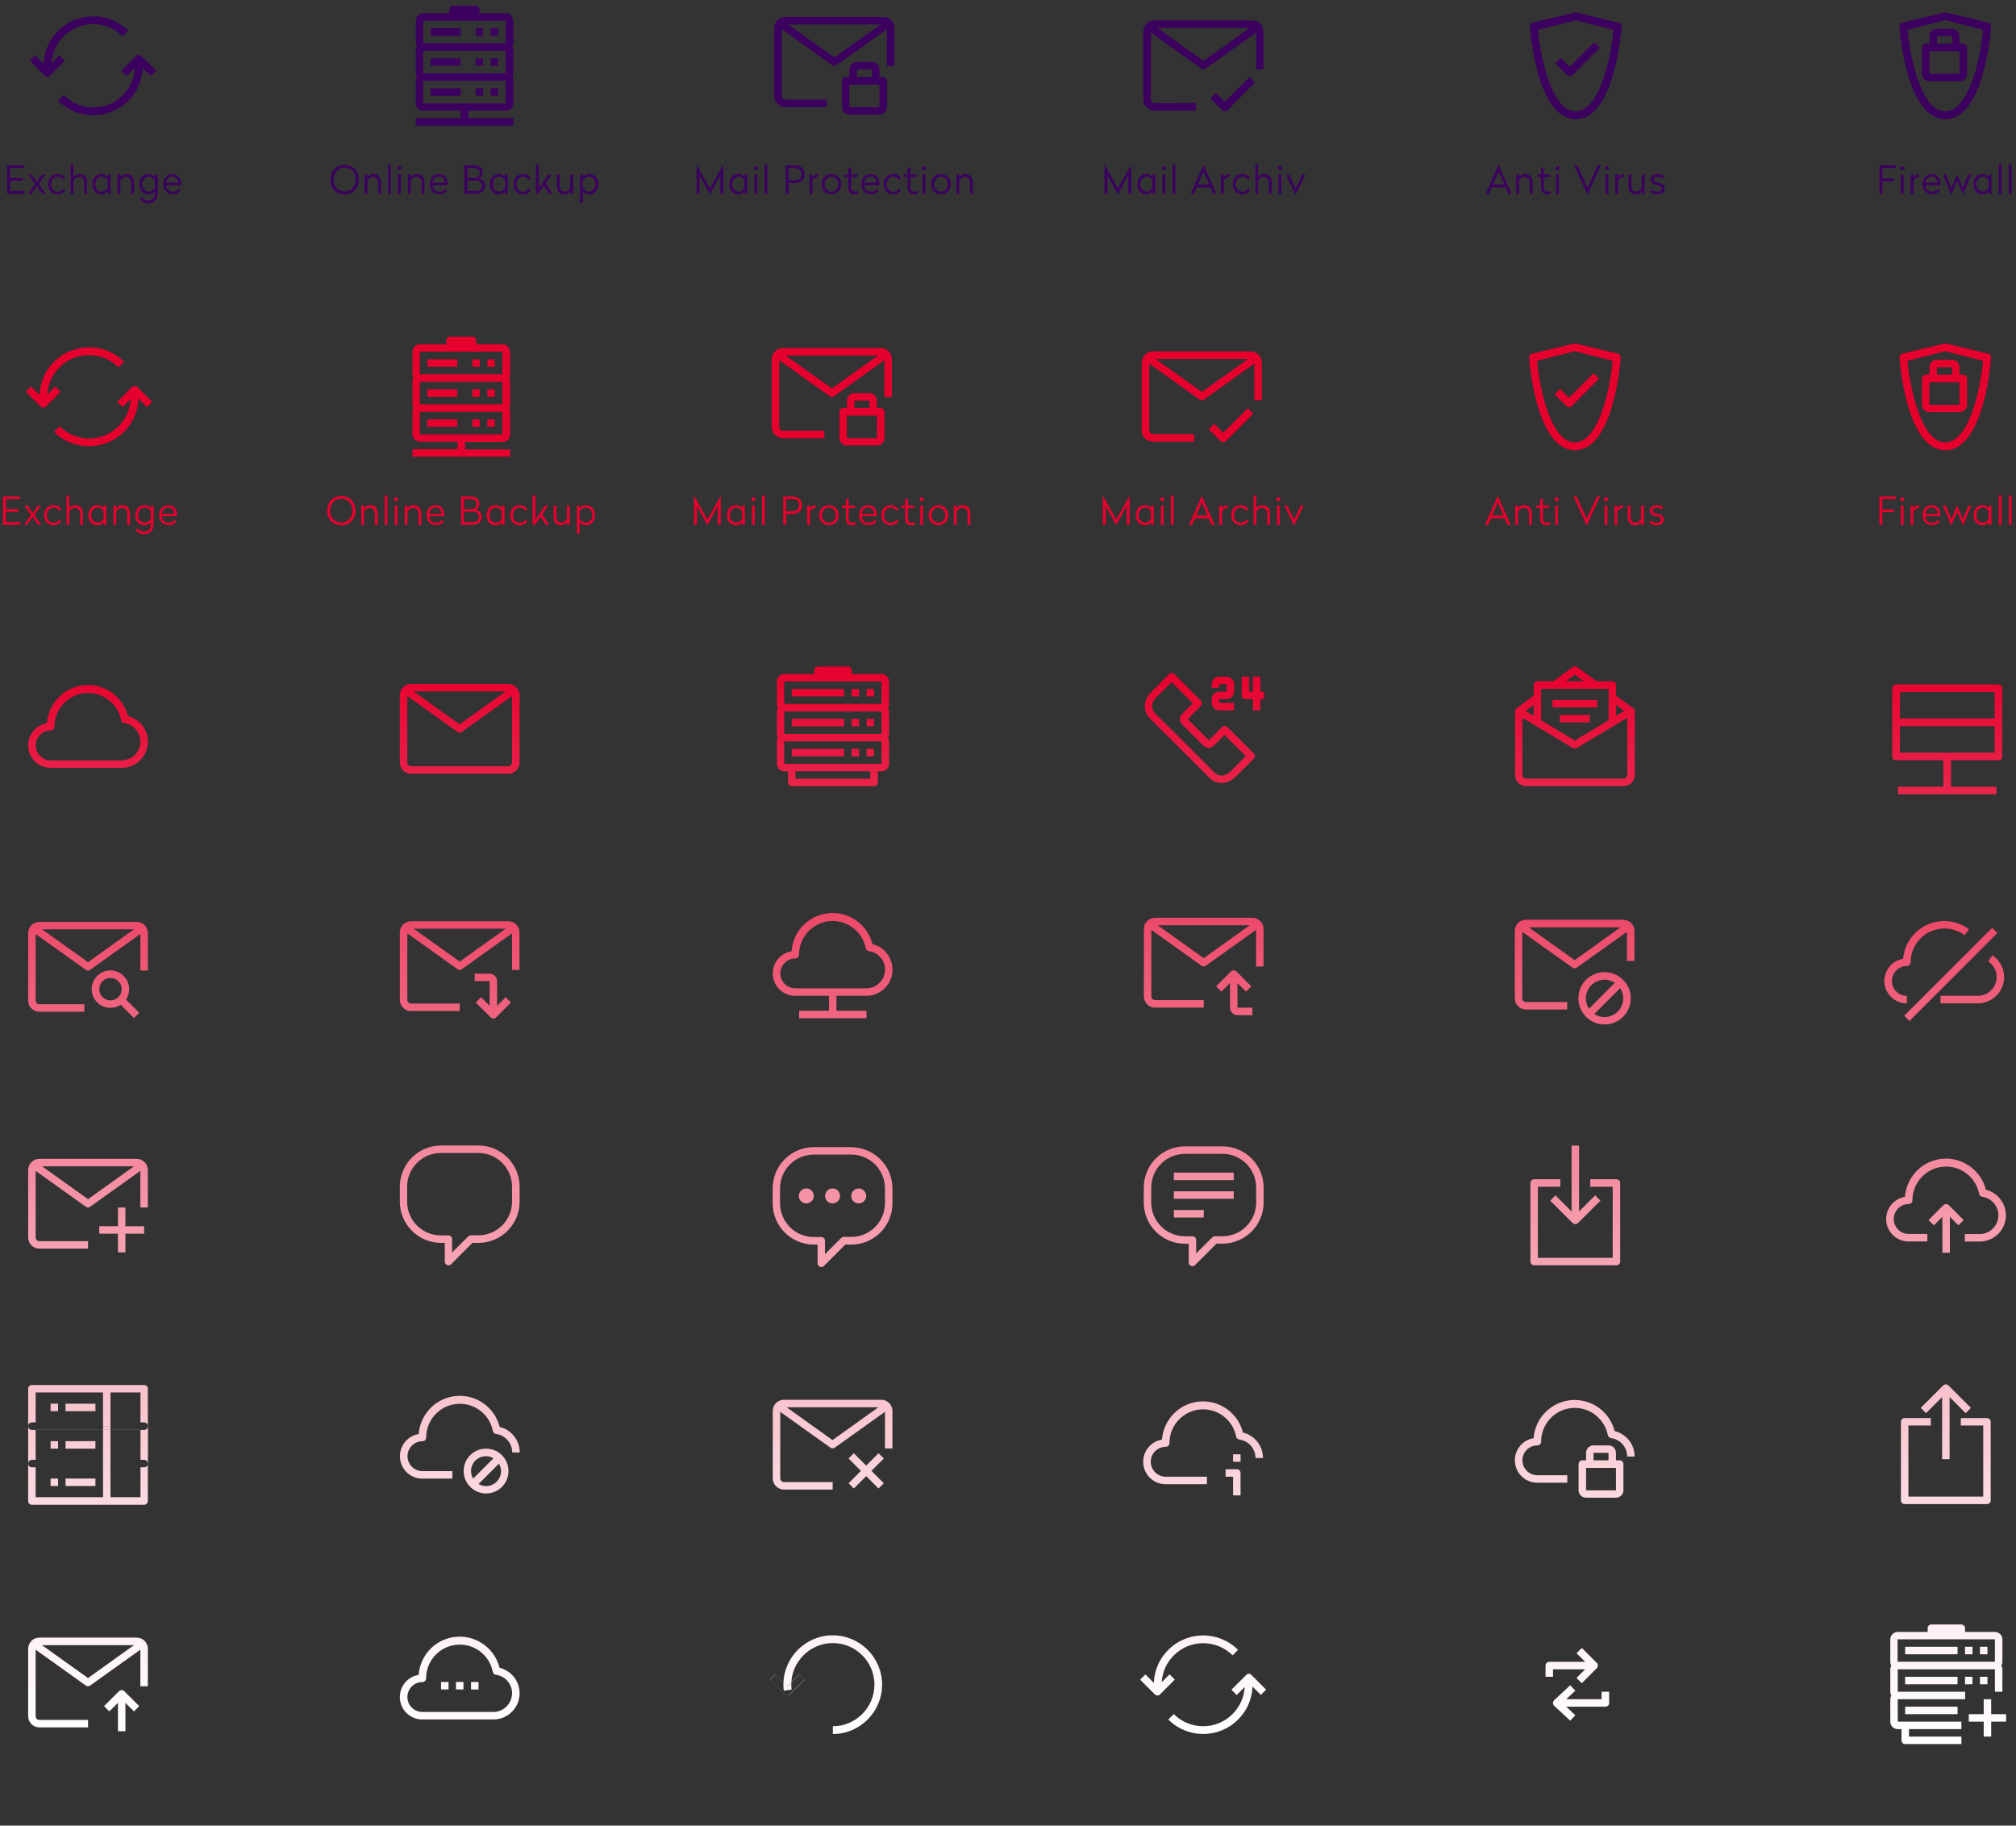 <?xml version="1.0" encoding="utf-8"?>
<!-- Generator: Adobe Illustrator 22.1.0, SVG Export Plug-In . SVG Version: 6.00 Build 0)  -->
<svg version="1.1" id="Ebene_1" xmlns="http://www.w3.org/2000/svg" xmlns:xlink="http://www.w3.org/1999/xlink" x="0px" y="0px"
	 viewBox="0 0 2104 1905" style="enable-background:new 0 0 2104 1905;" xml:space="preserve">
<rect x="0" y="0" width="2104" height="1905" fill="#333333" stroke="none"/>
<style type="text/css">
	.st0{fill:#3C005F;}
	.st1{fill:#E5002E;}
	.st2{fill:url(#SVGID_1_);}
</style>
<g>
	<path class="st0" d="M52.2,78.9l15.4-15.5l-5.6-5.5L49.4,70.6L36.7,57.9l-5.5,5.5l15.5,15.4C48.2,80.4,50.7,80.4,52.2,78.9"/>
	<path class="st0" d="M45.9,74.2c-1.7-15.6,3.7-31,14.8-42.1c20.1-20.1,52.9-20.1,73.1,0l-5.8,5.8c-17-17-44.6-17-61.5,0
		C57.1,47.3,52.6,60.2,54,73.4L45.9,74.2z"/>
	<path class="st0" d="M142.2,58.4l-15.4,15.5l5.6,5.5L145,66.7l12.7,12.7l5.5-5.5l-15.5-15.4C146.2,56.8,143.7,56.8,142.2,58.4"/>
	<path class="st0" d="M60.8,105.2l5.8-5.8c17,17,44.6,17,61.5,0c9.4-9.4,13.9-22.3,12.5-35.5l8.1-0.9c1.7,15.6-3.7,31-14.8,42.1
		C113.7,125.3,80.9,125.3,60.8,105.2"/>
	<path class="st0" d="M180,184.2c3.8,0,6,2.7,6.2,6.5h-12.8C173.6,186.9,176.2,184.2,180,184.2 M180,181.7c-5.7,0-9.5,4.5-9.5,10.5
		c0,6.1,3.7,10.4,10,10.4c3.7,0,6.3-1.5,8.1-3.8l-2-1.6c-1.1,1.5-3.2,2.9-6.1,2.9c-4.4,0-6.9-2.6-7.1-6.9H189V192
		C189,186.3,185.9,181.7,180,181.7 M155.3,184.3c3.1,0,4.9,1.5,6.3,3.6v8.4c-1.4,2.1-3.2,3.6-6.3,3.6c-4,0-6.9-3.2-6.9-7.8
		C148.5,187.6,151.3,184.3,155.3,184.3 M154.9,181.7c-5.5,0-9.4,4.4-9.4,10.5c0,6.1,3.8,10.5,9.4,10.5c3.4,0,5.5-1.4,6.7-2.9v2.2
		c0,4.5-2.7,7.3-6.9,7.3c-3,0-5.3-1.4-6.9-3.4l-2,1.9c2.1,2.5,5,4.2,9,4.2c5.9,0,9.8-3.8,9.8-10v-19.8h-2.7l-0.1,2.7
		C160.5,183.2,158.3,181.7,154.9,181.7 M132.2,181.7c-3.3,0-5.5,1.6-6.7,3.1l-0.1-2.7h-2.7v20.2h2.9V188c1.5-2,3.3-3.5,6-3.5
		c3.3,0,5.4,2.4,5.4,5.9v11.9h2.9v-12.1C139.8,185.1,137,181.7,132.2,181.7 M106.2,184.3c3,0,4.7,1.5,6.1,3.6v8.4
		c-1.4,2.1-3.1,3.6-6.1,3.6c-4,0-6.7-3.2-6.7-7.8C99.5,187.6,102.2,184.3,106.2,184.3 M105.7,181.7c-5.5,0-9.2,4.4-9.2,10.5
		c0,6.1,3.7,10.5,9.2,10.5c3.4,0,5.5-1.5,6.7-3.1l0.1,2.7h2.7v-20.2h-2.7l-0.1,2.7C111.2,183.2,109.2,181.7,105.7,181.7 M76.6,171.6
		h-2.9v30.7h2.9V188c1.5-2,3.3-3.5,6-3.5c3.2,0,5.3,2.4,5.3,5.9v11.9h2.9v-12.1c0-5.1-2.8-8.5-7.7-8.5c-3.2,0-5.2,1.4-6.6,2.9V171.6
		z M60.3,181.7c-6.2,0-9.9,4.4-9.9,10.5s3.8,10.5,10,10.5c3.6,0,6.2-1.7,8-4.3l-2.1-1.6c-1.1,1.7-3.1,3.3-5.9,3.3
		c-4.6,0-7.1-3.3-7.1-7.9c0-4.5,2.5-7.9,7-7.9c2.9,0,4.8,1.6,5.9,3.3l2.1-1.6C66.4,183.3,63.9,181.7,60.3,181.7 M47.2,182.1h-3.3
		l-5.4,8l-5.4-8h-3.3l6.8,9.9l-7.1,10.2h3.3l5.7-8.3l5.7,8.3h3.3L40.4,192L47.2,182.1z M25.4,172.6H7.5v29.6h18.2v-2.9H10.5v-10.8
		h13.1v-2.8H10.5v-10.4h14.8V172.6z"/>
	<path class="st0" d="M527.8,45.1h-86.2V21.6h86.2V45.1z M527.8,76.5h-86.2V53h86.2V76.5z M527.8,107.9h-86.2V84.3h86.2V107.9z
		 M535.6,21.6c0-4.3-3.5-7.8-7.8-7.8h-27.4V9.9c0-2.2-1.8-3.9-3.9-3.9h-23.5c-2.2,0-3.9,1.8-3.9,3.9v3.9h-27.4
		c-4.3,0-7.8,3.5-7.8,7.8v23.5c0,1.4,0.4,2.7,1.1,3.9c-0.7,1.2-1.1,2.5-1.1,3.9v23.5c0,1.4,0.4,2.7,1.1,3.9
		c-0.7,1.2-1.1,2.5-1.1,3.9v23.5c0,4.3,3.5,7.8,7.8,7.8h39.2v7.8h-47v7.8h101.9v-7.8h-47v-7.8h39.2c4.3,0,7.8-3.5,7.8-7.8V84.3
		c0-1.4-0.4-2.7-1.1-3.9c0.7-1.2,1.1-2.5,1.1-3.9V53c0-1.4-0.4-2.7-1.1-3.9c0.7-1.2,1.1-2.5,1.1-3.9V21.6z"/>
</g>
<rect x="512.1" y="29.5" class="st0" width="7.8" height="7.8"/>
<rect x="496.4" y="29.5" class="st0" width="7.8" height="7.8"/>
<rect x="449.4" y="29.5" class="st0" width="31.4" height="7.8"/>
<rect x="512.1" y="60.8" class="st0" width="7.8" height="7.8"/>
<rect x="496.4" y="60.8" class="st0" width="7.8" height="7.8"/>
<rect x="449.4" y="60.8" class="st0" width="31.4" height="7.8"/>
<rect x="512.1" y="92.2" class="st0" width="7.8" height="7.8"/>
<rect x="496.4" y="92.2" class="st0" width="7.8" height="7.8"/>
<rect x="449.4" y="92.2" class="st0" width="31.4" height="7.8"/>
<g>
	<path class="st0" d="M614.6,184.3c4,0,6.9,3.2,6.9,7.8c0,4.6-2.9,7.8-6.9,7.8c-3,0-4.9-1.5-6.3-3.6V188
		C609.7,185.9,611.6,184.3,614.6,184.3 M615.1,181.7c-3.5,0-5.7,1.5-6.9,3.1l-0.1-2.7h-2.7v29.4h2.9v-11.7c1.2,1.5,3.3,2.9,6.7,2.9
		c5.5,0,9.4-4.4,9.4-10.5C624.5,186.1,620.6,181.7,615.1,181.7 M598,182.1h-2.9v14.3c-1.5,2-3.1,3.5-6,3.5c-3,0-4.9-2.3-4.9-5.7
		v-12.1h-2.9v12.2c0,5,2.6,8.4,7.2,8.4c3.4,0,5.5-1.5,6.8-3.1l0.1,2.7h2.7V182.1z M562.2,171.6h-2.9v30.7h2.4l5.7-8.6l5.8,8.6h3.5
		l-7.4-11.1l6.2-9.1h-3.3l-9.9,14.8V171.6z M545.9,181.7c-6.2,0-9.9,4.4-9.9,10.5c0,6.1,3.8,10.5,10,10.5c3.6,0,6.2-1.7,8-4.3
		l-2.1-1.6c-1.1,1.7-3.1,3.3-5.9,3.3c-4.6,0-7.1-3.3-7.1-7.9c0-4.5,2.5-7.9,7-7.9c2.9,0,4.8,1.6,5.9,3.3l2.1-1.6
		C552,183.3,549.5,181.7,545.9,181.7 M521,184.3c3,0,4.7,1.5,6.1,3.6v8.4c-1.4,2.1-3.1,3.6-6.1,3.6c-4,0-6.7-3.2-6.7-7.8
		C514.3,187.6,517,184.3,521,184.3 M520.5,181.7c-5.5,0-9.2,4.4-9.2,10.5c0,6.1,3.7,10.5,9.2,10.5c3.4,0,5.5-1.5,6.7-3.1l0.1,2.7
		h2.7v-20.2h-2.7l-0.1,2.7C526,183.2,524,181.7,520.5,181.7 M495.8,188.5c5,0,7.5,1.9,7.5,5.5c0,3.6-2.6,5.4-6.9,5.4h-8.7v-10.9
		H495.8z M494.3,175.4c4.4,0,6.5,1.9,6.5,5.2c0,2.9-2.2,5.2-6,5.2h-7.1v-10.3H494.3z M494.6,172.6h-10v29.6h11.9
		c5.8,0,9.7-3,9.7-8.1c0-4.5-2.8-6.7-6.3-7.5c1.8-0.8,3.8-2.9,3.8-6.3C503.8,175.6,500.8,172.6,494.6,172.6 M458.2,184.2
		c3.8,0,6,2.7,6.2,6.5h-12.8C451.8,186.9,454.4,184.2,458.2,184.2 M458.2,181.7c-5.7,0-9.5,4.5-9.5,10.5c0,6.1,3.7,10.4,10,10.4
		c3.7,0,6.3-1.5,8.1-3.8l-2-1.6c-1.1,1.5-3.2,2.9-6.1,2.9c-4.4,0-6.9-2.6-7.1-6.9h15.7V192C467.2,186.3,464.1,181.7,458.2,181.7
		 M435.3,181.7c-3.3,0-5.5,1.6-6.7,3.1l-0.1-2.7h-2.7v20.2h2.9V188c1.5-2,3.3-3.5,6-3.5c3.3,0,5.4,2.4,5.4,5.9v11.9h2.9v-12.1
		C443,185.1,440.2,181.7,435.3,181.7 M418.3,182.1h-2.9v20.2h2.9V182.1z M416.9,173.4c-1.2,0-2.1,0.9-2.1,2.1c0,1.2,0.9,2.1,2.1,2.1
		c1.2,0,2.1-0.9,2.1-2.1C419,174.3,418.1,173.4,416.9,173.4 M407.9,171.6H405v30.7h2.9V171.6z M390,181.7c-3.3,0-5.5,1.6-6.7,3.1
		l-0.1-2.7h-2.7v20.2h2.9V188c1.5-2,3.3-3.5,6-3.5c3.3,0,5.4,2.4,5.4,5.9v11.9h2.9v-12.1C397.6,185.1,394.9,181.7,390,181.7
		 M359.7,174.9c6.8,0,11.7,5.3,11.7,12.5c0,7.2-4.9,12.5-11.7,12.5c-6.8,0-11.7-5.2-11.7-12.5C348,180.2,352.9,174.9,359.7,174.9
		 M359.7,172.1c-8.6,0-14.8,6.5-14.8,15.4c0,8.9,6.2,15.3,14.8,15.3c8.6,0,14.8-6.4,14.8-15.3C374.5,178.6,368.2,172.1,359.7,172.1"
		/>
	<path class="st0" d="M870.8,59.9l-48.1-34.4h96.3L870.8,59.9z M921.7,17.7H819.8c-6.5,0-11.8,5.3-11.8,11.8V100
		c0,6.5,5.3,11.8,11.8,11.8h43.1v-7.8h-43.1c-2.2,0-3.9-1.8-3.9-3.9V30.4l52.6,37.6c1.4,1,3.2,1,4.5,0l52.6-37.6v38.3h7.8V29.5
		C933.5,23,928.2,17.7,921.7,17.7"/>
	<path class="st0" d="M917.8,111.8h-31.4V88.3h31.4V111.8z M894.3,72.6H910v7.8h-15.7V72.6z M921.7,80.4h-3.9v-7.8
		c0-4.3-3.5-7.8-7.8-7.8h-15.7c-4.3,0-7.8,3.5-7.8,7.8v7.8h-3.9c-2.2,0-3.9,1.8-3.9,3.9v27.4c0,4.3,3.5,7.8,7.8,7.8h31.4
		c4.3,0,7.8-3.5,7.8-7.8V84.3C925.6,82.2,923.9,80.4,921.7,80.4"/>
	<path class="st0" d="M1007.6,181.7c-3.3,0-5.5,1.6-6.7,3.1l-0.1-2.7h-2.7v20.2h2.9V188c1.5-2,3.3-3.5,6-3.5c3.3,0,5.4,2.4,5.4,5.9
		v11.9h2.9v-12.1C1015.2,185.1,1012.5,181.7,1007.6,181.7 M982,184.3c4.2,0,7.2,3.3,7.2,7.9c0,4.5-3,7.8-7.2,7.8
		c-4.2,0-7.2-3.3-7.2-7.8C974.8,187.7,977.8,184.3,982,184.3 M982,181.7c-5.9,0-10.2,4.5-10.2,10.5c0,6.1,4.2,10.4,10.2,10.4
		c5.9,0,10.2-4.4,10.2-10.4C992.2,186.1,987.9,181.7,982,181.7 M965.9,182.1H963v20.2h2.9V182.1z M964.5,173.4
		c-1.2,0-2.1,0.9-2.1,2.1c0,1.2,0.9,2.1,2.1,2.1c1.2,0,2.1-0.9,2.1-2.1C966.6,174.3,965.6,173.4,964.5,173.4 M950.2,175.2h-2.9v6.9
		h-4.1v2.6h4.1v11.3c0,4.4,2.6,6.7,6.5,6.7c1.9,0,3.3-0.4,4.2-1l-0.9-2.4c-0.7,0.4-1.7,0.7-3.1,0.7c-2.2,0-3.8-1.4-3.8-4v-11.3h6.7
		v-2.6h-6.7V175.2z M932.3,181.7c-6.2,0-9.9,4.4-9.9,10.5c0,6.1,3.8,10.5,10,10.5c3.6,0,6.2-1.7,8-4.3l-2.1-1.6
		c-1.1,1.7-3.1,3.3-5.9,3.3c-4.6,0-7.1-3.3-7.1-7.9c0-4.5,2.5-7.9,7-7.9c2.9,0,4.8,1.6,5.9,3.3l2.1-1.6
		C938.5,183.3,935.9,181.7,932.3,181.7 M908.7,184.2c3.8,0,6,2.7,6.2,6.5h-12.8C902.3,186.9,904.9,184.2,908.7,184.2 M908.7,181.7
		c-5.7,0-9.5,4.5-9.5,10.5c0,6.1,3.7,10.4,10,10.4c3.7,0,6.3-1.5,8.1-3.8l-2-1.6c-1.1,1.5-3.2,2.9-6.1,2.9c-4.4,0-6.9-2.6-7.1-6.9
		h15.7V192C917.8,186.3,914.6,181.7,908.7,181.7 M888.3,175.2h-2.9v6.9h-4.1v2.6h4.1v11.3c0,4.4,2.6,6.7,6.5,6.7
		c1.9,0,3.3-0.4,4.2-1l-0.9-2.4c-0.7,0.4-1.7,0.7-3.1,0.7c-2.2,0-3.8-1.4-3.8-4v-11.3h6.7v-2.6h-6.7V175.2z M867.7,184.3
		c4.2,0,7.2,3.3,7.2,7.9c0,4.5-3,7.8-7.2,7.8c-4.2,0-7.2-3.3-7.2-7.8C860.5,187.7,863.5,184.3,867.7,184.3 M867.7,181.7
		c-5.9,0-10.2,4.5-10.2,10.5c0,6.1,4.2,10.4,10.2,10.4c5.9,0,10.2-4.4,10.2-10.4C877.9,186.1,873.6,181.7,867.7,181.7 M854,181.7
		c-3.1,0-5,1.7-6.1,3.3l-0.2-2.9h-2.7v20.2h2.9v-14c1.5-2.2,3.1-3.6,5.7-3.6h0.3V181.7z M829.2,175.3c4.4,0,7.4,2.3,7.4,6.4
		c0,4.2-2.9,6.4-7.4,6.4h-6.2v-12.8H829.2z M829.5,172.6H820v29.6h3.1v-11.3h6.4c6,0,10.2-3.2,10.2-9.2
		C839.7,175.8,835.4,172.6,829.5,172.6 M800.8,171.6h-2.9v30.7h2.9V171.6z M790.3,182.1h-2.9v20.2h2.9V182.1z M788.9,173.4
		c-1.2,0-2.1,0.9-2.1,2.1c0,1.2,0.9,2.1,2.1,2.1c1.2,0,2.1-0.9,2.1-2.1C791,174.3,790.1,173.4,788.9,173.4 M770.9,184.3
		c3,0,4.7,1.5,6.1,3.6v8.4c-1.4,2.1-3.1,3.6-6.1,3.6c-4,0-6.7-3.2-6.7-7.8C764.2,187.6,767,184.3,770.9,184.3 M770.5,181.7
		c-5.5,0-9.2,4.4-9.2,10.5c0,6.1,3.7,10.5,9.2,10.5c3.4,0,5.5-1.5,6.7-3.1l0.1,2.7h2.7v-20.2h-2.7l-0.1,2.7
		C776,183.2,773.9,181.7,770.5,181.7 M754.9,172.1h-0.2l-13.8,24.7l-13.8-24.7H727v30.2h3.1v-19.6l10.7,19.8h0.3l10.7-19.8v19.6h3.1
		V172.1z"/>
	<path class="st0" d="M1256,63.6l-48.1-34.4h96.3L1256,63.6z M1307,21.3H1205c-6.5,0-11.8,5.3-11.8,11.8v70.6
		c0,6.5,5.3,11.8,11.8,11.8h43.1v-7.8H1205c-2.2,0-3.9-1.8-3.9-3.9V34l52.6,37.6c1.4,1,3.2,1,4.5,0l52.6-37.6v38.3h7.8V33.1
		C1318.7,26.6,1313.5,21.3,1307,21.3"/>
	<path class="st0" d="M1278.3,106.2l-9.3-9.3l-5.7,5.7l12.2,12.2c1.6,1.6,4.2,1.6,5.7,0l28.5-28.5l-5.7-5.7L1278.3,106.2z"/>
	<path class="st0" d="M1362.3,182.1h-3l-7.1,14.8l-7-14.8h-3.1l10,20.6h0.2L1362.3,182.1z M1337.3,182.1h-2.9v20.2h2.9V182.1z
		 M1335.8,173.4c-1.2,0-2.1,0.9-2.1,2.1c0,1.2,0.9,2.1,2.1,2.1c1.2,0,2.1-0.9,2.1-2.1C1337.9,174.3,1337,173.4,1335.8,173.4
		 M1313,171.6h-2.9v30.7h2.9V188c1.5-2,3.3-3.5,6-3.5c3.2,0,5.3,2.4,5.3,5.9v11.9h2.9v-12.1c0-5.1-2.8-8.5-7.7-8.5
		c-3.2,0-5.2,1.4-6.6,2.9V171.6z M1296.6,181.7c-6.2,0-9.9,4.4-9.9,10.5c0,6.1,3.8,10.5,10,10.5c3.6,0,6.2-1.7,8-4.3l-2.1-1.6
		c-1.1,1.7-3.1,3.3-5.9,3.3c-4.6,0-7.1-3.3-7.1-7.9c0-4.5,2.5-7.9,7-7.9c2.9,0,4.8,1.6,5.9,3.3l2.1-1.6
		C1302.8,183.3,1300.2,181.7,1296.6,181.7 M1283.2,181.7c-3.1,0-5,1.7-6.1,3.3l-0.2-2.9h-2.7v20.2h2.9v-14c1.5-2.2,3.1-3.6,5.7-3.6
		h0.3V181.7z M1256.1,178.9l5.9,13.6h-11.9L1256.1,178.9z M1256.2,172.1h-0.2l-13.3,30.2h3.3l3-6.9h14.2l3,6.9h3.3L1256.2,172.1z
		 M1226.6,171.6h-2.9v30.7h2.9V171.6z M1216.1,182.1h-2.9v20.2h2.9V182.1z M1214.7,173.4c-1.2,0-2.1,0.9-2.1,2.1
		c0,1.2,0.9,2.1,2.1,2.1c1.2,0,2.1-0.9,2.1-2.1C1216.8,174.3,1215.9,173.4,1214.7,173.4 M1196.7,184.3c3,0,4.7,1.5,6.1,3.6v8.4
		c-1.4,2.1-3.1,3.6-6.1,3.6c-4,0-6.7-3.2-6.7-7.8C1190,187.6,1192.8,184.3,1196.7,184.3 M1196.3,181.7c-5.5,0-9.2,4.4-9.2,10.5
		c0,6.1,3.7,10.5,9.2,10.5c3.4,0,5.5-1.5,6.7-3.1l0.1,2.7h2.7v-20.2h-2.7l-0.1,2.7C1201.8,183.2,1199.7,181.7,1196.3,181.7
		 M1180.7,172.1h-0.2l-13.8,24.7l-13.8-24.7h-0.2v30.2h3.1v-19.6l10.7,19.8h0.3l10.7-19.8v19.6h3.1V172.1z"/>
	<path class="st0" d="M1638.3,69.7l-9.3-9.3l-5.7,5.7l12.2,12.2c1.6,1.6,4.2,1.6,5.7,0l28.5-28.5l-5.7-5.7L1638.3,69.7z"/>
	<path class="st0" d="M1605.1,31.1c2,24.4,13.4,85.1,39.4,85.1s37.4-60.7,39.4-85.1l-39.4-10L1605.1,31.1z M1644.5,124.4
		c-40.7,0-47.6-93-47.8-96.6c-0.1-2.1,1.4-4,3.6-4.3L1644,13c0.3,0,0.7,0,1,0l43.7,10.5c2.1,0.3,3.7,2.1,3.6,4.3
		C1692.1,31.4,1685.2,124.4,1644.5,124.4"/>
	<path class="st0" d="M1730,181.7c-4.4,0-7.2,2.2-7.2,5.9c0,3.1,2,4.6,6.8,5.7c3.3,0.7,4.8,1.5,4.8,3.5c0,2.2-2,3.3-4.7,3.3
		c-2.5,0-4.5-0.8-6.1-2.2l-1.4,2.4c1.9,1.5,4.4,2.4,7.5,2.4c4.6,0,7.7-2.4,7.7-6.1c0-3-2.1-4.8-6.9-5.9c-3.4-0.8-4.7-1.4-4.7-3.3
		c0-2.1,1.8-3,4.2-3c2.3,0,4.2,0.8,5.6,1.7l1.2-2.3C1735,182.5,1732.6,181.7,1730,181.7 M1716.3,182.1h-2.9v14.3
		c-1.5,2-3.1,3.5-6,3.5c-3,0-4.9-2.3-4.9-5.7v-12.1h-2.9v12.2c0,5,2.6,8.4,7.2,8.4c3.4,0,5.5-1.5,6.8-3.1l0.1,2.7h2.7V182.1z
		 M1694.8,181.7c-3.1,0-5,1.7-6.1,3.3l-0.2-2.9h-2.7v20.2h2.9v-14c1.5-2.2,3.1-3.6,5.7-3.6h0.3V181.7z M1678.5,182.1h-2.9v20.2h2.9
		V182.1z M1677.1,173.4c-1.2,0-2.1,0.9-2.1,2.1c0,1.2,0.9,2.1,2.1,2.1c1.2,0,2.1-0.9,2.1-2.1
		C1679.2,174.3,1678.2,173.4,1677.1,173.4 M1670.7,172.6h-3.3l-10.6,23.4l-10.6-23.4h-3.3l13.8,30.1h0.2L1670.7,172.6z
		 M1626.9,182.1h-2.9v20.2h2.9V182.1z M1625.5,173.4c-1.2,0-2.1,0.9-2.1,2.1c0,1.2,0.9,2.1,2.1,2.1c1.2,0,2.1-0.9,2.1-2.1
		C1627.6,174.3,1626.6,173.4,1625.5,173.4 M1611.2,175.2h-2.9v6.9h-4.1v2.6h4.1v11.3c0,4.4,2.6,6.7,6.5,6.7c1.9,0,3.3-0.4,4.2-1
		l-0.9-2.4c-0.7,0.4-1.7,0.7-3.1,0.7c-2.2,0-3.8-1.4-3.8-4v-11.3h6.7v-2.6h-6.7V175.2z M1591.8,181.7c-3.3,0-5.5,1.6-6.7,3.1
		l-0.1-2.7h-2.7v20.2h2.9V188c1.5-2,3.3-3.5,6-3.5c3.3,0,5.4,2.4,5.4,5.9v11.9h2.9v-12.1C1599.4,185.1,1596.7,181.7,1591.8,181.7
		 M1564.1,178.9l5.9,13.6h-11.9L1564.1,178.9z M1564.1,172.1h-0.2l-13.3,30.2h3.3l3-6.9h14.2l3,6.9h3.3L1564.1,172.1z"/>
	<path class="st0" d="M1990.8,31.1c2,24.4,13.4,85.1,39.4,85.1c26,0,37.4-60.7,39.4-85.1l-39.4-10L1990.8,31.1z M2030.2,124.4
		c-40.7,0-47.6-93-47.8-96.6c-0.1-2.1,1.4-4,3.6-4.3l43.7-10.5c0.3,0,0.7,0,1,0l43.7,10.5c2.1,0.3,3.7,2.1,3.6,4.3
		C2077.8,31.4,2070.9,124.4,2030.2,124.4"/>
	<path class="st0" d="M2045,77h-31.4V53.4h31.4V77z M2021.5,37.8h15.7v7.8h-15.7V37.8z M2048.9,45.6h-3.9v-7.8
		c0-4.3-3.5-7.8-7.8-7.8h-15.7c-4.3,0-7.8,3.5-7.8,7.8v7.8h-3.9c-2.2,0-3.9,1.8-3.9,3.9V77c0,4.3,3.5,7.8,7.8,7.8h31.4
		c4.3,0,7.8-3.5,7.8-7.8V49.5C2052.8,47.4,2051.1,45.6,2048.9,45.6"/>
	<path class="st0" d="M2099.4,171.6h-2.9v30.7h2.9V171.6z M2088.9,171.6h-2.9v30.7h2.9V171.6z M2069.3,184.3c3,0,4.7,1.5,6.1,3.6
		v8.4c-1.4,2.1-3.1,3.6-6.1,3.6c-4,0-6.7-3.2-6.7-7.8C2062.6,187.6,2065.4,184.3,2069.3,184.3 M2068.9,181.7
		c-5.5,0-9.2,4.4-9.2,10.5c0,6.1,3.7,10.5,9.2,10.5c3.4,0,5.5-1.5,6.7-3.1l0.1,2.7h2.7v-20.2h-2.7l-0.1,2.7
		C2074.4,183.2,2072.3,181.7,2068.9,181.7 M2057.3,182.1h-3l-5.8,14.2l-5.9-14.2h-0.2l-5.9,14.2l-5.8-14.2h-3l8.6,20.6h0.2l6.1-14
		l6.1,14h0.2L2057.3,182.1z M2016,184.2c3.8,0,6,2.7,6.2,6.5h-12.8C2009.7,186.9,2012.3,184.2,2016,184.2 M2016,181.7
		c-5.7,0-9.5,4.5-9.5,10.5c0,6.1,3.7,10.4,10,10.4c3.7,0,6.3-1.5,8.1-3.8l-2-1.6c-1.1,1.5-3.2,2.9-6.1,2.9c-4.4,0-6.9-2.6-7.1-6.9
		h15.7V192C2025.1,186.3,2021.9,181.7,2016,181.7 M2003.1,181.7c-3.1,0-5,1.7-6.1,3.3l-0.2-2.9h-2.7v20.2h2.9v-14
		c1.5-2.2,3.1-3.6,5.7-3.6h0.3V181.7z M1986.7,182.1h-2.9v20.2h2.9V182.1z M1985.3,173.4c-1.2,0-2.1,0.9-2.1,2.1
		c0,1.2,0.9,2.1,2.1,2.1c1.2,0,2.1-0.9,2.1-2.1C1987.4,174.3,1986.4,173.4,1985.3,173.4 M1978.7,172.6h-17.3v29.6h3.1V189h12.1v-2.8
		h-12.1v-10.8h14.2V172.6z"/>
	<path class="st1" d="M47.9,424.3l15.4-15.5l-5.6-5.5L45.1,416l-12.7-12.7l-5.5,5.5l15.5,15.4C43.9,425.8,46.3,425.8,47.9,424.3"/>
	<path class="st1" d="M41.6,419.6c-1.7-15.6,3.7-31,14.8-42.1c20.1-20.1,52.9-20.1,73.1,0l-5.8,5.8c-17-17-44.6-17-61.5,0
		c-9.4,9.4-13.9,22.3-12.5,35.5L41.6,419.6z"/>
	<path class="st1" d="M137.8,403.8l-15.4,15.5l5.6,5.5l12.7-12.7l12.7,12.7l5.5-5.5l-15.5-15.4C141.9,402.3,139.4,402.3,137.8,403.8
		"/>
	<path class="st1" d="M56.4,450.6l5.8-5.8c17,17,44.6,17,61.5,0c9.4-9.4,13.9-22.3,12.5-35.5l8.1-0.9c1.7,15.6-3.7,31-14.8,42.1
		C109.3,470.7,76.6,470.7,56.4,450.6"/>
	<path class="st1" d="M175.6,529.7c3.8,0,6,2.7,6.2,6.5h-12.8C169.3,532.3,171.9,529.7,175.6,529.7 M175.6,527.1
		c-5.7,0-9.5,4.5-9.5,10.5c0,6.1,3.7,10.4,10,10.4c3.7,0,6.3-1.5,8.1-3.8l-2-1.6c-1.1,1.5-3.2,2.9-6.1,2.9c-4.4,0-6.9-2.6-7.1-6.9
		h15.7v-1.2C184.7,531.7,181.5,527.1,175.6,527.1 M151,529.7c3.1,0,4.9,1.5,6.3,3.6v8.4c-1.4,2.1-3.2,3.6-6.3,3.6
		c-4,0-6.9-3.2-6.9-7.8C144.1,533,147,529.7,151,529.7 M150.6,527.1c-5.5,0-9.4,4.4-9.4,10.5c0,6.1,3.8,10.5,9.4,10.5
		c3.4,0,5.5-1.4,6.7-2.9v2.2c0,4.5-2.7,7.3-6.9,7.3c-3,0-5.3-1.4-6.9-3.4l-2,1.9c2.1,2.5,5,4.2,9,4.2c5.9,0,9.8-3.8,9.8-10v-19.8
		h-2.7l-0.1,2.7C156.2,528.6,154,527.1,150.6,527.1 M127.9,527.1c-3.3,0-5.5,1.6-6.7,3.1l-0.1-2.7h-2.7v20.2h2.9v-14.2
		c1.5-2,3.3-3.5,6-3.5c3.3,0,5.4,2.4,5.4,5.9v11.9h2.9v-12.1C135.5,530.5,132.7,527.1,127.9,527.1 M101.9,529.7c3,0,4.7,1.5,6.1,3.6
		v8.4c-1.4,2.1-3.1,3.6-6.1,3.6c-4,0-6.7-3.2-6.7-7.8C95.2,533,97.9,529.7,101.9,529.7 M101.4,527.1c-5.5,0-9.2,4.4-9.2,10.5
		c0,6.1,3.7,10.5,9.2,10.5c3.4,0,5.5-1.5,6.7-3.1l0.1,2.7h2.7v-20.2h-2.7l-0.1,2.7C106.9,528.6,104.8,527.1,101.4,527.1 M72.3,517
		h-2.9v30.7h2.9v-14.2c1.5-2,3.3-3.5,6-3.5c3.2,0,5.3,2.4,5.3,5.9v11.9h2.9v-12.1c0-5.1-2.8-8.5-7.7-8.5c-3.2,0-5.2,1.4-6.6,2.9V517
		z M55.9,527.1c-6.2,0-9.9,4.4-9.9,10.5c0,6.1,3.8,10.5,10,10.5c3.6,0,6.2-1.7,8-4.3l-2.1-1.6c-1.1,1.7-3.1,3.3-5.9,3.3
		c-4.6,0-7.1-3.3-7.1-7.9c0-4.5,2.5-7.9,7-7.9c2.9,0,4.8,1.6,5.9,3.3l2.1-1.6C62.1,528.7,59.6,527.1,55.9,527.1 M42.9,527.5h-3.3
		l-5.4,8l-5.4-8h-3.3l6.8,9.9L25,547.6h3.3l5.7-8.3l5.7,8.3h3.3l-7.1-10.2L42.9,527.5z M21,518H3.1v29.6h18.2v-2.9H6.2V534h13.1
		v-2.8H6.2v-10.4H21V518z"/>
	<path class="st1" d="M524.3,390.6h-86.2V367h86.2V390.6z M524.3,421.9h-86.2v-23.5h86.2V421.9z M524.3,453.3h-86.2v-23.5h86.2
		V453.3z M532.2,367c0-4.3-3.5-7.8-7.8-7.8h-27.4v-3.9c0-2.2-1.8-3.9-3.9-3.9h-23.5c-2.2,0-3.9,1.8-3.9,3.9v3.9h-27.4
		c-4.3,0-7.8,3.5-7.8,7.8v23.5c0,1.4,0.4,2.7,1.1,3.9c-0.7,1.2-1.1,2.5-1.1,3.9v23.5c0,1.4,0.4,2.7,1.1,3.9
		c-0.7,1.2-1.1,2.5-1.1,3.9v23.5c0,4.3,3.5,7.8,7.8,7.8h39.2v7.8h-47v7.8h101.9V469h-47v-7.8h39.2c4.3,0,7.8-3.5,7.8-7.8v-23.5
		c0-1.4-0.4-2.7-1.1-3.9c0.7-1.2,1.1-2.5,1.1-3.9v-23.5c0-1.4-0.4-2.7-1.1-3.9c0.7-1.2,1.1-2.5,1.1-3.9V367z"/>
</g>
<rect x="508.6" y="374.9" class="st1" width="7.8" height="7.8"/>
<rect x="493" y="374.9" class="st1" width="7.8" height="7.8"/>
<rect x="445.9" y="374.9" class="st1" width="31.4" height="7.8"/>
<rect x="508.6" y="406.2" class="st1" width="7.8" height="7.8"/>
<rect x="493" y="406.2" class="st1" width="7.8" height="7.8"/>
<rect x="445.9" y="406.2" class="st1" width="31.4" height="7.8"/>
<rect x="508.6" y="437.6" class="st1" width="7.8" height="7.8"/>
<rect x="493" y="437.6" class="st1" width="7.8" height="7.8"/>
<rect x="445.9" y="437.6" class="st1" width="31.4" height="7.8"/>
<g>
	<path class="st1" d="M611.2,529.7c4,0,6.9,3.2,6.9,7.8c0,4.6-2.9,7.8-6.9,7.8c-3,0-4.9-1.5-6.3-3.6v-8.4
		C606.3,531.3,608.1,529.7,611.2,529.7 M611.6,527.1c-3.5,0-5.7,1.5-6.9,3.1l-0.1-2.7H602v29.4h2.9v-11.7c1.2,1.5,3.3,2.9,6.7,2.9
		c5.5,0,9.4-4.4,9.4-10.5C621,531.5,617.2,527.1,611.6,527.1 M594.5,527.5h-2.9v14.3c-1.5,2-3.1,3.5-6,3.5c-3,0-4.9-2.3-4.9-5.7
		v-12.1h-2.9v12.2c0,5,2.6,8.4,7.2,8.4c3.4,0,5.5-1.5,6.8-3.1l0.1,2.7h2.7V527.5z M558.8,517h-2.9v30.7h2.4l5.7-8.6l5.8,8.6h3.5
		l-7.4-11.1l6.2-9.1h-3.3l-9.9,14.8V517z M542.4,527.1c-6.2,0-9.9,4.4-9.9,10.5c0,6.1,3.8,10.5,10,10.5c3.6,0,6.2-1.7,8-4.3
		l-2.1-1.6c-1.1,1.7-3.1,3.3-5.9,3.3c-4.6,0-7.1-3.3-7.1-7.9c0-4.5,2.5-7.9,7-7.9c2.9,0,4.8,1.6,5.9,3.3l2.1-1.6
		C548.6,528.7,546,527.1,542.4,527.1 M517.5,529.7c3,0,4.7,1.5,6.1,3.6v8.4c-1.4,2.1-3.1,3.6-6.1,3.6c-4,0-6.7-3.2-6.7-7.8
		C510.8,533,513.6,529.7,517.5,529.7 M517.1,527.1c-5.5,0-9.2,4.4-9.2,10.5c0,6.1,3.7,10.5,9.2,10.5c3.4,0,5.5-1.5,6.7-3.1l0.1,2.7
		h2.7v-20.2h-2.7l-0.1,2.7C522.6,528.6,520.5,527.1,517.1,527.1 M492.3,533.9c5,0,7.5,1.9,7.5,5.5c0,3.6-2.6,5.4-6.9,5.4h-8.7v-10.9
		H492.3z M490.9,520.8c4.4,0,6.5,1.9,6.5,5.2c0,2.9-2.2,5.2-6,5.2h-7.1v-10.3H490.9z M491.2,518h-10v29.6h11.9c5.8,0,9.7-3,9.7-8.1
		c0-4.5-2.8-6.7-6.3-7.5c1.8-0.8,3.8-2.9,3.8-6.3C500.3,521,497.3,518,491.2,518 M454.7,529.7c3.8,0,6,2.7,6.2,6.5h-12.8
		C448.3,532.3,450.9,529.7,454.7,529.7 M454.7,527.1c-5.7,0-9.5,4.5-9.5,10.5c0,6.1,3.7,10.4,10,10.4c3.7,0,6.3-1.5,8.1-3.8l-2-1.6
		c-1.1,1.5-3.2,2.9-6.1,2.9c-4.4,0-6.9-2.6-7.1-6.9h15.7v-1.2C463.8,531.7,460.6,527.1,454.7,527.1 M431.9,527.1
		c-3.3,0-5.5,1.6-6.7,3.1l-0.1-2.7h-2.7v20.2h2.9v-14.2c1.5-2,3.3-3.5,6-3.5c3.3,0,5.4,2.4,5.4,5.9v11.9h2.9v-12.1
		C439.5,530.5,436.7,527.1,431.9,527.1 M414.9,527.5H412v20.2h2.9V527.5z M413.4,518.8c-1.2,0-2.1,0.9-2.1,2.1s0.9,2.1,2.1,2.1
		c1.2,0,2.1-0.9,2.1-2.1S414.6,518.8,413.4,518.8 M404.4,517h-2.9v30.7h2.9V517z M386.6,527.1c-3.3,0-5.5,1.6-6.7,3.1l-0.1-2.7H377
		v20.2h2.9v-14.2c1.5-2,3.3-3.5,6-3.5c3.3,0,5.4,2.4,5.4,5.9v11.9h2.9v-12.1C394.2,530.5,391.4,527.1,386.6,527.1 M356.2,520.3
		c6.8,0,11.7,5.3,11.7,12.5c0,7.2-4.9,12.5-11.7,12.5s-11.7-5.2-11.7-12.5C344.5,525.6,349.4,520.3,356.2,520.3 M356.2,517.5
		c-8.6,0-14.8,6.5-14.8,15.4c0,8.9,6.2,15.3,14.8,15.3c8.6,0,14.8-6.5,14.8-15.3C371,524,364.8,517.5,356.2,517.5"/>
	<path class="st1" d="M868.2,405.3L820,371h96.3L868.2,405.3z M919.1,363.1H817.2c-6.5,0-11.8,5.3-11.8,11.8v70.6
		c0,6.5,5.3,11.8,11.8,11.8h43.1v-7.8h-43.1c-2.2,0-3.9-1.8-3.9-3.9v-69.7l52.6,37.6c1.4,1,3.2,1,4.5,0l52.6-37.6v38.3h7.8v-39.2
		C930.9,368.4,925.6,363.1,919.1,363.1"/>
	<path class="st1" d="M915.2,457.2h-31.4v-23.5h31.4V457.2z M891.7,418h15.7v7.8h-15.7V418z M919.1,425.8h-3.9V418
		c0-4.3-3.5-7.8-7.8-7.8h-15.7c-4.3,0-7.8,3.5-7.8,7.8v7.8h-3.9c-2.2,0-3.9,1.8-3.9,3.9v27.4c0,4.3,3.5,7.8,7.8,7.8h31.4
		c4.3,0,7.8-3.5,7.8-7.8v-27.4C923,427.6,921.3,425.8,919.1,425.8"/>
	<path class="st1" d="M1005,527.1c-3.3,0-5.5,1.6-6.7,3.1l-0.1-2.7h-2.7v20.2h2.9v-14.2c1.5-2,3.3-3.5,6-3.5c3.3,0,5.4,2.4,5.4,5.9
		v11.9h2.9v-12.1C1012.7,530.5,1009.9,527.1,1005,527.1 M979.4,529.7c4.2,0,7.2,3.3,7.2,7.9c0,4.5-3,7.8-7.2,7.8
		c-4.2,0-7.2-3.3-7.2-7.8C972.2,533.1,975.2,529.7,979.4,529.7 M979.4,527.1c-5.9,0-10.2,4.5-10.2,10.5c0,6.1,4.2,10.4,10.2,10.4
		c5.9,0,10.2-4.4,10.2-10.4C989.6,531.6,985.3,527.1,979.4,527.1 M963.3,527.5h-2.9v20.2h2.9V527.5z M961.9,518.8
		c-1.2,0-2.1,0.9-2.1,2.1s0.9,2.1,2.1,2.1c1.2,0,2.1-0.9,2.1-2.1S963,518.8,961.9,518.8 M947.6,520.6h-2.9v6.9h-4.1v2.6h4.1v11.3
		c0,4.4,2.6,6.7,6.5,6.7c1.9,0,3.3-0.4,4.2-1l-0.9-2.4c-0.7,0.4-1.7,0.7-3.1,0.7c-2.2,0-3.8-1.4-3.8-4v-11.3h6.7v-2.6h-6.7V520.6z
		 M929.7,527.1c-6.2,0-9.9,4.4-9.9,10.5c0,6.1,3.8,10.5,10,10.5c3.6,0,6.2-1.7,8-4.3l-2.1-1.6c-1.1,1.7-3.1,3.3-5.9,3.3
		c-4.6,0-7.1-3.3-7.1-7.9c0-4.5,2.5-7.9,7-7.9c2.9,0,4.8,1.6,5.9,3.3l2.1-1.6C935.9,528.7,933.3,527.1,929.7,527.1 M906.1,529.7
		c3.8,0,6,2.7,6.2,6.5h-12.8C899.7,532.3,902.3,529.7,906.1,529.7 M906.1,527.1c-5.7,0-9.5,4.5-9.5,10.5c0,6.1,3.7,10.4,10,10.4
		c3.7,0,6.3-1.5,8.1-3.8l-2-1.6c-1.1,1.5-3.2,2.9-6.1,2.9c-4.4,0-6.9-2.6-7.1-6.9h15.7v-1.2C915.2,531.7,912,527.1,906.1,527.1
		 M885.7,520.6h-2.9v6.9h-4.1v2.6h4.1v11.3c0,4.4,2.6,6.7,6.5,6.7c1.9,0,3.3-0.4,4.2-1l-0.9-2.4c-0.7,0.4-1.7,0.7-3.1,0.7
		c-2.2,0-3.8-1.4-3.8-4v-11.3h6.7v-2.6h-6.7V520.6z M865.1,529.7c4.2,0,7.2,3.3,7.2,7.9c0,4.5-3,7.8-7.2,7.8c-4.2,0-7.2-3.3-7.2-7.8
		C857.9,533.1,860.9,529.7,865.1,529.7 M865.1,527.1c-5.9,0-10.2,4.5-10.2,10.5c0,6.1,4.2,10.4,10.2,10.4c5.9,0,10.2-4.4,10.2-10.4
		C875.3,531.6,871,527.1,865.1,527.1 M851.4,527.1c-3.1,0-5,1.7-6.1,3.3l-0.2-2.9h-2.7v20.2h2.9v-14c1.5-2.2,3.1-3.6,5.7-3.6h0.3
		V527.1z M826.6,520.7c4.4,0,7.4,2.3,7.4,6.4c0,4.2-2.9,6.4-7.4,6.4h-6.2v-12.8H826.6z M826.9,518h-9.5v29.6h3.1v-11.3h6.4
		c6,0,10.2-3.2,10.2-9.2C837.1,521.2,832.8,518,826.9,518 M798.2,517h-2.9v30.7h2.9V517z M787.7,527.5h-2.9v20.2h2.9V527.5z
		 M786.3,518.8c-1.2,0-2.1,0.9-2.1,2.1s0.9,2.1,2.1,2.1c1.2,0,2.1-0.9,2.1-2.1S787.5,518.8,786.3,518.8 M768.3,529.7
		c3,0,4.7,1.5,6.1,3.6v8.4c-1.4,2.1-3.1,3.6-6.1,3.6c-4,0-6.7-3.2-6.7-7.8C761.6,533,764.4,529.7,768.3,529.7 M767.9,527.1
		c-5.5,0-9.2,4.4-9.2,10.5c0,6.1,3.7,10.5,9.2,10.5c3.4,0,5.5-1.5,6.7-3.1l0.1,2.7h2.7v-20.2h-2.7l-0.1,2.7
		C773.4,528.6,771.3,527.1,767.9,527.1 M752.3,517.5h-0.2l-13.8,24.7l-13.8-24.7h-0.2v30.2h3.1V528l10.7,19.8h0.3l10.7-19.8v19.6
		h3.1V517.5z"/>
	<path class="st1" d="M1254.3,409l-48.1-34.4h96.3L1254.3,409z M1305.2,366.7h-101.9c-6.5,0-11.8,5.3-11.8,11.8v70.6
		c0,6.5,5.3,11.8,11.8,11.8h43.1V453h-43.1c-2.2,0-3.9-1.8-3.9-3.9v-69.7L1252,417c1.4,1,3.2,1,4.5,0l52.6-37.6v38.3h7.8v-39.2
		C1317,372,1311.7,366.7,1305.2,366.7"/>
	<path class="st1" d="M1276.6,451.6l-9.3-9.3l-5.7,5.7l12.2,12.2c1.6,1.6,4.2,1.6,5.7,0l28.5-28.5l-5.7-5.7L1276.6,451.6z"/>
	<path class="st1" d="M1360.6,527.5h-3l-7.1,14.8l-7-14.8h-3.1l10,20.6h0.2L1360.6,527.5z M1335.6,527.5h-2.9v20.2h2.9V527.5z
		 M1334.1,518.8c-1.2,0-2.1,0.9-2.1,2.1s0.9,2.1,2.1,2.1c1.2,0,2.1-0.9,2.1-2.1S1335.3,518.8,1334.1,518.8 M1311.2,517h-2.9v30.7
		h2.9v-14.2c1.5-2,3.3-3.5,6-3.5c3.2,0,5.3,2.4,5.3,5.9v11.9h2.9v-12.1c0-5.1-2.8-8.5-7.7-8.5c-3.2,0-5.2,1.4-6.6,2.9V517z
		 M1294.9,527.1c-6.2,0-9.9,4.4-9.9,10.5c0,6.1,3.8,10.5,10,10.5c3.6,0,6.2-1.7,8-4.3l-2.1-1.6c-1.1,1.7-3.1,3.3-5.9,3.3
		c-4.6,0-7.1-3.3-7.1-7.9c0-4.5,2.5-7.9,7-7.9c2.9,0,4.8,1.6,5.9,3.3l2.1-1.6C1301,528.7,1298.5,527.1,1294.9,527.1 M1281.5,527.1
		c-3.1,0-5,1.7-6.1,3.3l-0.2-2.9h-2.7v20.2h2.9v-14c1.5-2.2,3.1-3.6,5.7-3.6h0.3V527.1z M1254.4,524.3l5.9,13.6h-11.9L1254.4,524.3z
		 M1254.4,517.5h-0.2l-13.3,30.2h3.3l3-6.9h14.2l3,6.9h3.3L1254.4,517.5z M1224.9,517h-2.9v30.7h2.9V517z M1214.4,527.5h-2.9v20.2
		h2.9V527.5z M1213,518.8c-1.2,0-2.1,0.9-2.1,2.1s0.9,2.1,2.1,2.1c1.2,0,2.1-0.9,2.1-2.1S1214.1,518.8,1213,518.8 M1195,529.7
		c3,0,4.7,1.5,6.1,3.6v8.4c-1.4,2.1-3.1,3.6-6.1,3.6c-4,0-6.7-3.2-6.7-7.8C1188.3,533,1191.1,529.7,1195,529.7 M1194.6,527.1
		c-5.5,0-9.2,4.4-9.2,10.5c0,6.1,3.7,10.5,9.2,10.5c3.4,0,5.5-1.5,6.7-3.1l0.1,2.7h2.7v-20.2h-2.7l-0.1,2.7
		C1200.1,528.6,1198,527.1,1194.6,527.1 M1179,517.5h-0.2l-13.8,24.7l-13.8-24.7h-0.2v30.2h3.1V528l10.7,19.8h0.3l10.7-19.8v19.6
		h3.1V517.5z"/>
	<path class="st1" d="M1637.5,415.1l-9.3-9.3l-5.7,5.7l12.2,12.2c1.6,1.6,4.2,1.6,5.7,0l28.5-28.5l-5.7-5.7L1637.5,415.1z"/>
	<path class="st1" d="M1604.2,376.5c2,24.4,13.4,85.1,39.4,85.1c26,0,37.4-60.7,39.4-85.1l-39.4-10L1604.2,376.5z M1643.7,469.8
		c-40.7,0-47.6-93-47.8-96.6c-0.1-2.1,1.4-4,3.6-4.3l43.7-10.5c0.3,0,0.7,0,1,0l43.7,10.5c2.1,0.3,3.7,2.1,3.6,4.3
		C1691.3,376.8,1684.3,469.8,1643.7,469.8"/>
	<path class="st1" d="M1729.1,527.1c-4.4,0-7.2,2.2-7.2,5.9c0,3.1,2,4.6,6.8,5.7c3.3,0.7,4.8,1.5,4.8,3.5c0,2.2-2,3.3-4.7,3.3
		c-2.5,0-4.5-0.8-6.1-2.2l-1.4,2.4c1.9,1.5,4.4,2.4,7.5,2.4c4.6,0,7.7-2.4,7.7-6.1c0-3-2.1-4.8-6.9-5.9c-3.4-0.8-4.7-1.4-4.7-3.3
		c0-2.1,1.8-3,4.2-3c2.3,0,4.2,0.8,5.6,1.7l1.2-2.3C1734.2,527.9,1731.8,527.1,1729.1,527.1 M1715.5,527.5h-2.9v14.3
		c-1.5,2-3.1,3.5-6,3.5c-3,0-4.9-2.3-4.9-5.7v-12.1h-2.9v12.2c0,5,2.6,8.4,7.2,8.4c3.4,0,5.5-1.5,6.8-3.1l0.1,2.7h2.7V527.5z
		 M1694,527.1c-3.1,0-5,1.7-6.1,3.3l-0.2-2.9h-2.7v20.2h2.9v-14c1.5-2.2,3.1-3.6,5.7-3.6h0.3V527.1z M1677.6,527.5h-2.9v20.2h2.9
		V527.5z M1676.2,518.8c-1.2,0-2.1,0.9-2.1,2.1s0.9,2.1,2.1,2.1c1.2,0,2.1-0.9,2.1-2.1S1677.4,518.8,1676.2,518.8 M1669.9,518h-3.3
		l-10.6,23.4l-10.6-23.4h-3.3l13.8,30.1h0.2L1669.9,518z M1626,527.5h-2.9v20.2h2.9V527.5z M1624.6,518.8c-1.2,0-2.1,0.9-2.1,2.1
		s0.9,2.1,2.1,2.1c1.2,0,2.1-0.9,2.1-2.1S1625.8,518.8,1624.6,518.8 M1610.3,520.6h-2.9v6.9h-4.1v2.6h4.1v11.3
		c0,4.4,2.6,6.7,6.5,6.7c1.9,0,3.3-0.4,4.2-1l-0.9-2.4c-0.7,0.4-1.7,0.7-3.1,0.7c-2.2,0-3.8-1.4-3.8-4v-11.3h6.7v-2.6h-6.7V520.6z
		 M1590.9,527.1c-3.3,0-5.5,1.6-6.7,3.1l-0.1-2.7h-2.7v20.2h2.9v-14.2c1.5-2,3.3-3.5,6-3.5c3.3,0,5.4,2.4,5.4,5.9v11.9h2.9v-12.1
		C1598.6,530.5,1595.8,527.1,1590.9,527.1 M1563.2,524.3l5.9,13.6h-11.9L1563.2,524.3z M1563.3,517.5h-0.2l-13.3,30.2h3.3l3-6.9
		h14.2l3,6.9h3.3L1563.3,517.5z"/>
	<path class="st1" d="M1990.8,376.5c2,24.4,13.4,85.1,39.4,85.1c26,0,37.4-60.7,39.4-85.1l-39.4-10L1990.8,376.5z M2030.2,469.8
		c-40.7,0-47.6-93-47.8-96.6c-0.1-2.1,1.4-4,3.6-4.3l43.7-10.5c0.3,0,0.7,0,1,0l43.7,10.5c2.1,0.3,3.7,2.1,3.6,4.3
		C2077.8,376.8,2070.9,469.8,2030.2,469.8"/>
	<path class="st1" d="M2045,422.4h-31.4v-23.5h31.4V422.4z M2021.5,383.2h15.7v7.8h-15.7V383.2z M2048.9,391h-3.9v-7.8
		c0-4.3-3.5-7.8-7.8-7.8h-15.7c-4.3,0-7.8,3.5-7.8,7.8v7.8h-3.9c-2.2,0-3.9,1.8-3.9,3.9v27.4c0,4.3,3.5,7.8,7.8,7.8h31.4
		c4.3,0,7.8-3.5,7.8-7.8v-27.4C2052.8,392.8,2051.1,391,2048.9,391"/>
	<path class="st1" d="M2099.4,517h-2.9v30.7h2.9V517z M2088.9,517h-2.9v30.7h2.9V517z M2069.3,529.7c3,0,4.7,1.5,6.1,3.6v8.4
		c-1.4,2.1-3.1,3.6-6.1,3.6c-4,0-6.7-3.2-6.7-7.8C2062.6,533,2065.4,529.7,2069.3,529.7 M2068.9,527.1c-5.5,0-9.2,4.4-9.2,10.5
		c0,6.1,3.7,10.5,9.2,10.5c3.4,0,5.5-1.5,6.7-3.1l0.1,2.7h2.7v-20.2h-2.7l-0.1,2.7C2074.4,528.6,2072.3,527.1,2068.9,527.1
		 M2057.3,527.5h-3l-5.8,14.2l-5.9-14.2h-0.2l-5.9,14.2l-5.8-14.2h-3l8.6,20.6h0.2l6.1-14l6.1,14h0.2L2057.3,527.5z M2016,529.7
		c3.8,0,6,2.7,6.2,6.5h-12.8C2009.7,532.3,2012.3,529.7,2016,529.7 M2016,527.1c-5.7,0-9.5,4.5-9.5,10.5c0,6.1,3.7,10.4,10,10.4
		c3.7,0,6.3-1.5,8.1-3.8l-2-1.6c-1.1,1.5-3.2,2.9-6.1,2.9c-4.4,0-6.9-2.6-7.1-6.9h15.7v-1.2C2025.1,531.7,2021.9,527.1,2016,527.1
		 M2003.1,527.1c-3.1,0-5,1.7-6.1,3.3l-0.2-2.9h-2.7v20.2h2.9v-14c1.5-2.2,3.1-3.6,5.7-3.6h0.3V527.1z M1986.7,527.5h-2.9v20.2h2.9
		V527.5z M1985.3,518.8c-1.2,0-2.1,0.9-2.1,2.1c0,1.2,0.9,2.1,2.1,2.1c1.2,0,2.1-0.9,2.1-2.1
		C1987.4,519.7,1986.4,518.8,1985.3,518.8 M1978.7,518h-17.3v29.6h3.1v-13.2h12.1v-2.8h-12.1v-10.8h14.2V518z"/>
</g>
<g>
	<linearGradient id="SVGID_1_" gradientUnits="userSpaceOnUse" x1="1061.556" y1="1819.999" x2="1061.556" y2="695.231">
		<stop  offset="0" style="stop-color:#FFFFFF"/>
		<stop  offset="8.585040e-02" style="stop-color:#FEF4F6"/>
		<stop  offset="0.235" style="stop-color:#FBD8DF"/>
		<stop  offset="0.431" style="stop-color:#F7A9B8"/>
		<stop  offset="0.665" style="stop-color:#F06883"/>
		<stop  offset="0.929" style="stop-color:#E81740"/>
		<stop  offset="1" style="stop-color:#E6002D"/>
	</linearGradient>
	<path class="st2" d="M2078.1,1788.7v-15.6h-7.8v15.6h-15.6v7.8h15.6v15.6h7.8v-15.6h15.6v-7.8H2078.1z M1988.3,1788.7h54.7v-7.8
		h-54.7V1788.7z M2050.8,1749.7h7.8v7.8h-7.8V1749.7z M2066.4,1757.5h7.8v-7.8h-7.8V1757.5z M1988.3,1749.7h54.7v7.8h-54.7V1749.7z
		 M2050.8,1726.2h7.8v-7.8h-7.8V1726.2z M2066.4,1718.4h7.8v7.8h-7.8V1718.4z M1988.3,1726.2h54.7v-7.8h-54.7V1726.2z
		 M1980.5,1710.6H2082v23.4h-101.6V1710.6z M1980.5,1741.9H2082v23.4h7.8v-23.4c0-1.4-0.4-2.7-1.1-3.9c0.7-1.2,1.1-2.5,1.1-3.9
		v-23.4c0-4.3-3.5-7.8-7.8-7.8h-31.2v-3.9c0-2.2-1.7-3.9-3.9-3.9h-31.2c-2.2,0-3.9,1.7-3.9,3.9v3.9h-31.2c-4.3,0-7.8,3.5-7.8,7.8
		v23.4c0,1.4,0.4,2.7,1.1,3.9c-0.7,1.2-1.1,2.5-1.1,3.9v23.4c0,1.4,0.4,2.7,1.1,3.9c-0.7,1.2-1.1,2.5-1.1,3.9v23.4
		c0,4.3,3.5,7.8,7.8,7.8h3.9v11.7c0,2.2,1.7,3.9,3.9,3.9h58.6v-7.8h-54.7v-7.8h54.7v-7.8h-66.4v-23.4h70.3v-7.8h-70.3V1741.9z
		 M2073.7,1479.7c2.2,0,3.9,1.7,3.9,3.9v82c0,2.2-1.7,3.9-3.9,3.9h-85.9c-2.2,0-3.9-1.8-3.9-3.9v-82c0-2.2,1.7-3.9,3.9-3.9h27.3v7.8
		h-23.4v74.2h78.1v-74.2h-23.4v-7.8H2073.7z M2033.5,1445.7c-1.5-1.5-4-1.5-5.5,0l-23.4,23.4l5.5,5.5l16.8-16.8v64.8h7.8v-64.8
		l16.8,16.8l5.5-5.5L2033.5,1445.7z M2028.3,1257.5c1.5-1.5,4-1.5,5.5,0l15.6,15.6l-5.5,5.5l-8.9-8.9v37.5h-7.8v-37.5l-9,8.9
		l-5.5-5.5L2028.3,1257.5z M2072.6,1241.5c-5.8-23-29.1-37-52.1-31.2c-18,4.5-31,20.1-32.4,38.6c-12.8,2.1-21.4,14.2-19.3,26.9
		c1.9,11.4,11.7,19.7,23.2,19.6h19.5v-7.8H1992c-8.6,0-15.6-7-15.6-15.6c0-8.6,7-15.6,15.6-15.6c2.2,0,3.9-1.7,3.9-3.9
		c0-19.4,15.7-35.2,35.1-35.2c16.8,0,31.3,11.9,34.5,28.4c0.3,1.6,1.7,2.9,3.3,3.1c10.7,1.5,18.1,11.4,16.6,22.1
		c-1.4,9.6-9.6,16.7-19.2,16.8h-15.6v7.8h15.6c15.1,0,27.3-12.3,27.3-27.4C2093.4,1255.4,2084.8,1244.5,2072.6,1241.5
		 M1992.8,1065.4l91.8-91.8l-5.5-5.5l-91.8,91.8L1992.8,1065.4z M2079.4,996.8l-4.3,6.5c9,6,11.4,18.1,5.4,27.1
		c-3.6,5.4-9.7,8.7-16.2,8.7h-39.1v7.8h39.1c15.1,0,27.3-12.3,27.3-27.4C2091.6,1010.4,2087,1001.9,2079.4,996.8 M1990.1,1047
		c-11.5,0-21.3-8.3-23.2-19.6c-2.1-12.8,6.5-24.8,19.3-26.9c1.9-22.3,20.6-39.5,43-39.4c9.3,0,18.4,3,25.8,8.6l-4.7,6.2
		c-6.1-4.6-13.5-7.1-21.1-7c-19.4,0-35.2,15.7-35.2,35.2c0,2.2-1.7,3.9-3.9,3.9c-8.6,0-15.6,7-15.6,15.6c0,8.6,7,15.6,15.6,15.6
		V1047z M1666.5,1735.2l-15.6-15.6l-5.5,5.5l9,9h-37.5c-2.2,0-3.9,1.7-3.9,3.9v11.7h7.8v-7.8h33.5l-9,9l5.5,5.5l15.6-15.6
		c0.7-0.7,1.1-1.7,1.1-2.8C1667.7,1736.9,1667.3,1735.9,1666.5,1735.2 M1679.4,1765.3v11.7c0,2.2-1.7,3.9-3.9,3.9h-40.9l9.5,8.9
		l-5.3,5.7l-16.8-15.6c-0.8-0.7-1.2-1.8-1.2-2.9c0-1.1,0.4-2.1,1.2-2.9l16.8-15.6l5.3,5.7l-9.5,8.9h36.9v-7.8H1679.4z
		 M1686.5,1555.1h-31.2v-23.4h31.2V1555.1z M1663.1,1516h15.6v7.8h-15.6V1516z M1690.4,1523.8h-3.9v-7.8c0-4.3-3.5-7.8-7.8-7.8
		h-15.6c-4.3,0-7.8,3.5-7.8,7.8v7.8h-3.9c-2.2,0-3.9,1.7-3.9,3.9v27.3c0,4.3,3.5,7.8,7.8,7.8h31.2c4.3,0,7.8-3.5,7.8-7.8v-27.3
		C1694.3,1525.6,1692.6,1523.8,1690.4,1523.8 M1685.1,1493.3c12.3,3,20.9,13.9,20.9,26.6h-7.8c0-9.8-7.2-18-16.9-19.3
		c-1.7-0.2-3-1.5-3.3-3.1c-3.3-16.5-17.7-28.4-34.5-28.4c-19.4,0-35.1,15.8-35.1,35.2c0,2.2-1.7,3.9-3.9,3.9
		c-8.6,0-15.6,7-15.6,15.6c0,8.6,7,15.6,15.6,15.6h31.2v7.8h-31.2c-11.5,0-21.3-8.3-23.2-19.6c-2.1-12.8,6.5-24.8,19.3-26.9
		c1.3-18.5,14.4-34,32.4-38.6C1656,1456.4,1679.3,1470.3,1685.1,1493.3 M1687,1230.5h-27.3v7.8h23.4v74.2H1605v-74.2h23.4v-7.8
		h-27.3c-2.2,0-3.9,1.7-3.9,3.9v82c0,2.2,1.8,3.9,3.9,3.9h85.9c2.2,0,3.9-1.7,3.9-3.9v-82C1690.9,1232.2,1689.2,1230.5,1687,1230.5
		 M1670.3,1252.8l-23.4,23.4c-0.8,0.8-1.8,1.1-2.8,1.1c-1,0-2-0.4-2.8-1.1l-23.4-23.4l5.5-5.5l16.8,16.8v-68.7h7.8v68.7l16.8-16.8
		L1670.3,1252.8z M1685.3,1058.1c-3.2,2.1-6.9,3.2-10.7,3.2c-3.8,0-7.6-1.1-10.7-3.2l27-27C1696.8,1040,1694.3,1052.2,1685.3,1058.1
		 M1655.1,1041.8c0-10.8,8.8-19.5,19.6-19.5c3.8,0,7.5,1.1,10.7,3.2l-27,27C1656.2,1049.3,1655.1,1045.6,1655.1,1041.8
		 M1674.6,1014.4c-15.1,0-27.3,12.2-27.3,27.3c0,15.1,12.2,27.3,27.3,27.3c15.1,0,27.3-12.2,27.3-27.3
		C1702,1026.7,1689.7,1014.4,1674.6,1014.4 M1691.3,967.6h-95.9l48,34.3L1691.3,967.6z M1694.1,959.8c6.5,0,11.7,5.2,11.7,11.7v31.2
		h-7.8v-30.4l-52.4,37.4c-1.4,1-3.2,1-4.5,0l-52.4-37.4v69.4c0,2.2,1.7,3.9,3.9,3.9h43v7.8h-43c-6.5,0-11.7-5.2-11.7-11.7v-70.3
		c0-6.5,5.2-11.7,11.7-11.7H1694.1z M1628,746h31.2v7.8H1628V746z M1620.2,738.2h46.9v-7.8h-46.9V738.2z M1698.3,808.5
		c0,2.2-1.7,3.9-3.9,3.9h-101.6c-2.2,0-3.9-1.7-3.9-3.9V749l52.7,31.6c1.2,0.7,2.7,0.7,3.9,0l52.8-31.6V808.5z M1600.7,735.5V747
		l-8.6-5.2L1600.7,735.5z M1608.5,718.7h70.3v32.9l-35.2,21.1l-35.2-21.1V718.7z M1643.6,704l9.4,6.9h-18.8L1643.6,704z
		 M1686.6,735.5l8.6,6.3l-8.6,5.1V735.5z M1704.5,739l-17.9-13.1v-11.1c0-2.2-1.7-3.9-3.9-3.9h-16.5L1646,696c-1.4-1-3.2-1-4.6,0
		l-20.3,14.9h-16.5c-2.2,0-3.9,1.7-3.9,3.9v11.1l-17.9,13.1c-1,0.7-1.6,1.9-1.6,3.2v66.4c0,6.5,5.2,11.7,11.7,11.7h101.6
		c6.5,0,11.7-5.2,11.7-11.7v-66.4C1706.1,740.9,1705.6,739.7,1704.5,739 M1319.3,721.7v7.8h-3.9v11.7h-7.8v-11.7h-7.8
		c-2.2,0-3.9-1.7-3.9-3.9v-19.5h7.8v15.6h3.9v-15.6h7.8v15.6H1319.3z M1272.4,741.2h15.6v-7.8h-15.6v-3.9h7.8c4.3,0,7.8-3.5,7.8-7.8
		v-7.8c0-4.3-3.5-7.8-7.8-7.8h-7.8c-4.3,0-7.8,3.5-7.8,7.8v3.9h7.8v-3.9h7.8v7.8h-7.8c-4.3,0-7.8,3.5-7.8,7.8v3.9
		C1264.6,737.7,1268.1,741.2,1272.4,741.2 M1300.1,789l-22.1-22.1l-11.1,11.1c-3.1,3-8,3-11,0l-22.1-22.1c-3.1-3.1-3-8,0-11l11.1-11
		l-22.1-22.1l-16.7,16.6c-0.3,0.3-0.6,0.5-0.8,0.8c-4.1,4.6-3.7,11.6,0.8,15.7l30.5,30.3l30.4,30.4c2.7,3.3,7.2,4.6,11.2,3.2
		c2-0.7,3.8-1.8,5.4-3.2L1300.1,789z M1308.6,786.2c1.5,1.5,1.5,4,0,5.5l-19.5,19.3c-2.4,2.3-5.3,4-8.4,5.1c-1.8,0.6-3.8,1-5.7,1
		c-5.1-0.1-10-2.3-13.4-6.1l-60.8-60.7c-5.4-4.8-7.3-12.3-5.1-19.2c1.1-3.1,2.9-5.9,5.2-8.2l19.3-19.5c1.5-1.5,4-1.5,5.5,0
		l27.6,27.7c1.5,1.5,1.5,4,0,5.5l-13.8,13.8l22.1,22.1l13.8-13.9c1.5-1.5,4-1.5,5.5,0L1308.6,786.2z M1219.3,1794.3l5.7-5.7
		c16.9,16.9,44.4,16.9,61.3,0c9.3-9.3,13.9-22.2,12.5-35.3l8.1-0.9c1.7,15.6-3.7,30.9-14.8,41.9
		C1272,1814.4,1239.4,1814.4,1219.3,1794.3 M1306,1747.7l15.4,15.4l-5.5,5.5l-12.6-12.6l-12.6,12.7l-5.5-5.5l15.4-15.4
		C1302,1746.1,1304.4,1746.1,1306,1747.7 M1204.5,1763.5c-1.7-15.6,3.7-30.9,14.8-41.9c20.1-20.1,52.7-20.1,72.8,0l-5.7,5.7
		c-16.9-16.9-44.4-16.9-61.3,0c-9.3,9.3-13.9,22.2-12.5,35.3L1204.5,1763.5z M1205.3,1768.1l-15.4-15.4l5.5-5.5l12.6,12.6l12.6-12.7
		l5.5,5.5l-15.4,15.4C1209.3,1769.6,1206.8,1769.6,1205.3,1768.1 M1286.9,1517.5h7.8v7.8h-7.8V1517.5z M1290.8,1533.1
		c2.2,0,3.9,1.7,3.9,3.9v23.4h-7.8v-19.5h-7.8v-7.8H1290.8z M1297.2,1494.8c-5.8-23-29.1-37-52.1-31.2c-18,4.5-31,20.1-32.4,38.6
		c-12.8,2.1-21.4,14.2-19.3,26.9c1.9,11.4,11.7,19.7,23.2,19.6h43v-7.8h-43c-8.6,0-15.6-7-15.6-15.6c0-8.6,7-15.6,15.6-15.6
		c2.2,0,3.9-1.7,3.9-3.9c0-19.4,15.7-35.2,35.1-35.2c16.8,0,31.3,11.9,34.5,28.4c0.3,1.6,1.7,2.9,3.3,3.1
		c9.7,1.3,16.9,9.6,16.9,19.3h7.8C1318.1,1508.7,1309.5,1497.8,1297.2,1494.8 M1225.1,1270.4h31.2v-7.8h-31.2V1270.4z
		 M1225.1,1223.6h62.5v7.8h-62.5V1223.6z M1225.1,1250.9h62.5v-7.8h-62.5V1250.9z M1311,1254.8c0,19.4-15.7,35.2-35.2,35.2h-7.8
		c-1,0-2,0.4-2.8,1.1l-16.8,16.8v-14c0-2.2-1.7-3.9-3.9-3.9h-7.8c-19.4,0-35.2-15.7-35.2-35.2v-15.6c0-19.4,15.7-35.2,35.2-35.2
		h39.1c19.4,0,35.2,15.7,35.2,35.2V1254.8z M1275.8,1196.2h-39.1c-23.7,0-43,19.2-43,43v15.6c0,23.7,19.2,43,43,43h3.9v19.5
		c0,2.2,1.7,3.9,3.9,3.9c1,0,2.1-0.4,2.8-1.2l22.3-22.3h6.2c23.7,0,43-19.2,43-43v-15.6C1318.8,1215.5,1299.6,1196.2,1275.8,1196.2
		 M1291.5,1051.5h15.6v7.8h-15.6c-4.3,0-7.8-3.5-7.8-7.8v-25.7l-9,8.9l-5.5-5.5l15.6-15.6c1.5-1.5,4-1.5,5.5,0l15.6,15.6l-5.5,5.5
		l-8.9-8.9V1051.5z M1256.3,999.8l-48-34.3h95.9L1256.3,999.8z M1307.1,957.7h-101.6c-6.5,0-11.7,5.2-11.7,11.7v70.3
		c0,6.5,5.2,11.7,11.7,11.7h50.8v-7.8h-50.8c-2.2,0-3.9-1.7-3.9-3.9v-69.4l52.4,37.4c1.4,1,3.2,1,4.5,0l52.4-37.4v38.2h7.8v-39.1
		C1318.8,963,1313.6,957.7,1307.1,957.7 M920.6,1757.9c0-28.4-23.1-51.5-51.5-51.5c-28.4,0-51.5,23.1-51.5,51.5
		c0,2.1,0.1,4.2,0.4,6.2l8.1-1c-0.2-1.7-0.3-3.5-0.3-5.2c0-23.9,19.5-43.4,43.4-43.4c23.9,0,43.4,19.5,43.4,43.4
		c0,23.9-19.5,43.4-43.4,43.4v8.1C897.5,1809.4,920.6,1786.3,920.6,1757.9 M824.4,1768.2l15.4-15.4l-5.5-5.5l-12.6,12.7l-12.6-12.6
		l-5.5,5.5l15.4,15.4C820.4,1769.7,822.9,1769.7,824.4,1768.2 M818.9,1768.1l-15.4-15.4l5.5-5.5l12.6,12.6l12.6-12.7l5.5,5.5
		l-15.4,15.4C822.9,1769.7,820.4,1769.7,818.9,1768.1 M916.9,1516.4l-12.9,12.9l-12.9-12.9l-5.5,5.5l12.9,12.9l-12.9,12.9l5.5,5.5
		l12.9-12.9l12.9,12.9l5.5-5.5l-12.9-12.9l12.9-12.9L916.9,1516.4z M916.8,1468.4h-95.9l48,34.3L916.8,1468.4z M919.7,1460.6
		c6.5,0,11.7,5.2,11.7,11.7v39.1h-7.8v-38.2l-52.4,37.4c-1.4,1-3.2,1-4.5,0l-52.4-37.4v69.4c0,2.2,1.7,3.9,3.9,3.9h50.8v7.8h-50.8
		c-6.5,0-11.7-5.2-11.7-11.7v-70.3c0-6.5,5.2-11.7,11.7-11.7H919.7z M849.3,1247.9c0,4.3-3.5,7.8-7.8,7.8c-4.3,0-7.8-3.5-7.8-7.8
		c0-4.3,3.5-7.8,7.8-7.8C845.9,1240,849.3,1243.5,849.3,1247.9 M904,1247.9c0-4.3-3.5-7.8-7.8-7.8c-4.3,0-7.8,3.5-7.8,7.8
		c0,4.3,3.5,7.8,7.8,7.8C900.5,1255.7,904,1252.2,904,1247.9 M876.7,1247.9c0,4.3-3.5,7.8-7.8,7.8c-4.3,0-7.8-3.5-7.8-7.8
		c0-4.3,3.5-7.8,7.8-7.8C873.2,1240,876.7,1243.5,876.7,1247.9 M923.6,1240c0-19.4-15.7-35.2-35.2-35.2h-39.1
		c-19.4,0-35.2,15.7-35.2,35.2v15.6c0,19.4,15.7,35.2,35.2,35.2h7.8c2.2,0,3.9,1.7,3.9,3.9v14l16.8-16.8c0.7-0.7,1.7-1.2,2.8-1.2
		h7.8c19.4,0,35.2-15.7,35.2-35.2V1240z M888.4,1197.1c23.7,0,43,19.2,43,43v15.6c0,23.7-19.2,43-43,43h-6.2l-22.3,22.3
		c-0.7,0.7-1.7,1.1-2.7,1.1c-2.2,0-3.9-1.7-3.9-3.9v-19.5h-3.9c-23.7,0-43-19.2-43-43V1240c0-23.7,19.2-43,43-43H888.4z
		 M923.5,1014.5c-1.4,9.6-9.6,16.7-19.2,16.8H830c-8.6,0-15.6-7-15.6-15.6c0-8.6,7-15.6,15.6-15.6c2.2,0,3.9-1.7,3.9-3.9
		c0-19.4,15.7-35.2,35.1-35.2c16.8,0,31.3,11.9,34.5,28.4c0.3,1.6,1.7,2.9,3.3,3.1C917.6,993.9,925,1003.8,923.5,1014.5
		 M910.6,985.2c-5.8-23-29.1-37-52.1-31.2c-18,4.5-31,20.1-32.4,38.6c-12.8,2.1-21.4,14.2-19.3,26.9c1.9,11.4,11.7,19.7,23.2,19.6
		h35.2v15.6h-31.2v7.8h70.3v-7.8H873v-15.6h31.2c15.1,0,27.3-12.3,27.3-27.4C931.4,999.1,922.8,988.1,910.6,985.2 M888.8,789.2h7.8
		v-7.8h-7.8V789.2z M904.4,781.4h7.8v7.8h-7.8V781.4z M826.3,789.2h54.7v-7.8h-54.7V789.2z M888.8,750.1h7.8v7.8h-7.8V750.1z
		 M904.4,757.9h7.8v-7.8h-7.8V757.9z M826.3,750.1h54.7v7.8h-54.7V750.1z M888.8,726.7h7.8v-7.8h-7.8V726.7z M904.4,718.9h7.8v7.8
		h-7.8V718.9z M826.3,726.7h54.7v-7.8h-54.7V726.7z M920,734.5H818.4v-23.4H920V734.5z M920,765.8H818.4v-23.4H920V765.8z M920,797
		H818.4v-23.4H920V797z M908.3,812.6h-78.1v-7.8h78.1V812.6z M927.8,711.1c0-4.3-3.5-7.8-7.8-7.8h-31.2v-3.9c0-2.2-1.7-3.9-3.9-3.9
		h-31.2c-2.2,0-3.9,1.7-3.9,3.9v3.9h-31.2c-4.3,0-7.8,3.5-7.8,7.8v23.4c0,1.4,0.4,2.7,1.1,3.9c-0.7,1.2-1.1,2.5-1.1,3.9v23.4
		c0,1.4,0.4,2.7,1.1,3.9c-0.7,1.2-1.1,2.5-1.1,3.9V797c0,4.3,3.5,7.8,7.8,7.8h3.9v11.7c0,2.2,1.7,3.9,3.9,3.9h85.9
		c2.2,0,3.9-1.7,3.9-3.9v-11.7h3.9c4.3,0,7.8-3.5,7.8-7.8v-23.4c0-1.4-0.4-2.7-1.1-3.9c0.7-1.2,1.1-2.5,1.1-3.9v-23.4
		c0-1.4-0.4-2.7-1.1-3.9c0.7-1.2,1.1-2.5,1.1-3.9V711.1z M460.3,1762.9h7.8v-7.8h-7.8V1762.9z M491.6,1755.1h7.8v7.8h-7.8V1755.1z
		 M475.9,1762.9h7.8v-7.8h-7.8V1762.9z M534.2,1769.6c-1.4,9.6-9.6,16.7-19.2,16.8h-74.2c-8.6,0-15.6-7-15.6-15.6s7-15.6,15.6-15.6
		c2.2,0,3.9-1.7,3.9-3.9c0-19.4,15.7-35.2,35.1-35.2c16.8,0,31.3,11.9,34.5,28.4c0.3,1.6,1.7,2.9,3.3,3.1
		C528.3,1749,535.8,1758.9,534.2,1769.6 M521.4,1740.3c-5.8-23-29.1-37-52.1-31.2c-18,4.5-31,20.1-32.4,38.6
		c-12.8,2.1-21.4,14.2-19.3,26.9c1.9,11.4,11.7,19.7,23.2,19.6H515c15.1,0,27.3-12.3,27.3-27.4
		C542.2,1754.2,533.6,1743.3,521.4,1740.3 M507.3,1550.7c8.6,0,15.6-7,15.6-15.6c0-2.8-0.8-5.5-2.2-7.8l-21.2,21.2
		C501.8,1549.9,504.5,1550.7,507.3,1550.7 M491.6,1535.1c0,2.8,0.8,5.4,2.2,7.8l21.2-21.2c-2.4-1.4-5.1-2.2-7.8-2.2
		C498.6,1519.5,491.6,1526.4,491.6,1535.1 M507.3,1511.6c12.9,0,23.4,10.5,23.4,23.4c0,12.9-10.5,23.4-23.4,23.4
		c-12.9,0-23.4-10.5-23.4-23.4C483.8,1522.1,494.3,1511.6,507.3,1511.6 M521.5,1489c-5.8-23-29.1-37-52.1-31.2
		c-18,4.5-31,20.1-32.4,38.6c-12.8,2.1-21.4,14.2-19.3,26.9c1.9,11.4,11.7,19.7,23.2,19.6h31.2v-7.8h-31.2c-8.6,0-15.6-7-15.6-15.6
		c0-8.6,7-15.6,15.6-15.6c2.2,0,3.9-1.7,3.9-3.9c0-19.4,15.7-35.2,35.1-35.2c16.8,0,31.3,11.9,34.5,28.4c0.3,1.6,1.7,2.9,3.3,3.1
		c9.7,1.3,16.9,9.6,16.9,19.3h7.8C542.4,1502.9,533.8,1491.9,521.5,1489 M534.4,1238.3c0-19.4-15.7-35.2-35.2-35.2h-39.1
		c-19.4,0-35.2,15.7-35.2,35.2v15.6c0,19.4,15.7,35.2,35.2,35.2h7.8c2.2,0,3.9,1.7,3.9,3.9v14l16.8-16.8c0.7-0.7,1.7-1.2,2.8-1.2
		h7.8c19.4,0,35.2-15.7,35.2-35.2V1238.3z M499.3,1195.3c23.7,0,43,19.2,43,43v15.6c0,23.7-19.2,43-43,43h-6.2l-22.3,22.3
		c-0.7,0.7-1.7,1.1-2.7,1.1c-2.2,0-3.9-1.7-3.9-3.9v-19.5h-3.9c-23.7,0-43-19.2-43-43v-15.6c0-23.7,19.2-43,43-43H499.3z
		 M518.8,1049.5v-25.7c0-4.3-3.5-7.8-7.8-7.8h-15.6v7.8H511v25.7l-8.9-8.9l-5.5,5.5l15.6,15.6c1.5,1.5,4,1.5,5.5,0l15.6-15.6
		l-5.5-5.5L518.8,1049.5z M527.7,969.1h-95.9l48,34.3L527.7,969.1z M530.5,961.3c6.5,0,11.7,5.2,11.7,11.7v39.1h-7.8v-38.2
		l-52.4,37.4c-1.4,1-3.2,1-4.5,0l-52.4-37.4v69.4c0,2.2,1.7,3.9,3.9,3.9h50.8v7.8H429c-6.5,0-11.7-5.2-11.7-11.7V973
		c0-6.5,5.2-11.7,11.7-11.7H530.5z M534.4,795.7c0,2.2-1.7,3.9-3.9,3.9H429c-2.2,0-3.9-1.7-3.9-3.9v-69.4l52.4,37.4
		c1.4,1,3.2,1,4.5,0l52.4-37.4V795.7z M527.7,721.5l-48,34.3l-48-34.3H527.7z M530.5,713.7H429c-6.5,0-11.7,5.2-11.7,11.7v70.3
		c0,6.5,5.2,11.7,11.7,11.7h101.6c6.5,0,11.7-5.2,11.7-11.7v-70.3C542.2,719,537,713.7,530.5,713.7 M2081.7,722.1h-98.8v27.6h98.8
		V722.1z M2081.7,757.7h-98.8v27.6h98.8V757.7z M2089.6,718.1v71.2c0,2.5-1.5,4-4,4h-49.4v27.6h47.4v7.9h-102.8v-7.9h47.4v-27.6
		h-49.4c-2.5,0-4-1.5-4-4v-71.2c0-2.5,1.5-3.9,4-3.9h106.7C2088.1,714.2,2089.6,715.7,2089.6,718.1 M124.2,1764.7l-15.6,15.6
		l5.5,5.5l9-8.9v29.6h7.8v-29.6l8.9,8.9l5.5-5.5l-15.6-15.6C128.2,1763.2,125.8,1763.2,124.2,1764.7 M139.8,1716.7H43.9l48,34.3
		L139.8,1716.7z M142.6,1708.8c6.5,0,11.7,5.2,11.7,11.7v39.1h-7.8v-38.2l-52.4,37.4c-1.4,1-3.2,1-4.5,0l-52.4-37.4v69.4
		c0,2.2,1.7,3.9,3.9,3.9h50.8v7.8H41.1c-6.5,0-11.7-5.2-11.7-11.7v-70.3c0-6.5,5.2-11.7,11.7-11.7H142.6z M52.8,1542.8h7.8v7.8h-7.8
		V1542.8z M68.4,1550.6h31.2v-7.8H68.4V1550.6z M52.8,1503.8h7.8v7.8h-7.8V1503.8z M68.4,1511.6h31.2v-7.8H68.4V1511.6z
		 M52.8,1464.7h7.8v7.8h-7.8V1464.7z M68.4,1472.5h31.2v-7.8H68.4V1472.5z M107.5,1527.2h7.8v39.1h-7.8V1527.2z M107.5,1527.2h7.8
		v-39.1h-7.8V1527.2z M107.5,1449.1h7.8v39.1h-7.8V1449.1z M146.5,1531.1H37.2v31.2h109.4V1531.1z M150.4,1523.3
		c2.2,0,3.9,1.7,3.9,3.9v39.1c0,2.2-1.7,3.9-3.9,3.9H33.3c-2.2,0-3.9-1.7-3.9-3.9v-39.1c0-2.2,1.8-3.9,3.9-3.9H150.4z M146.5,1523.3
		H37.2V1492h109.4V1523.3z M150.4,1484.2H33.3c-2.2,0-3.9,1.8-3.9,3.9v39.1c0,2.2,1.8,3.9,3.9,3.9h117.2c2.2,0,3.9-1.7,3.9-3.9
		v-39.1C154.3,1486,152.6,1484.2,150.4,1484.2 M146.5,1453H37.2v31.2h109.4V1453z M150.4,1445.2c2.2,0,3.9,1.7,3.9,3.9v39.1
		c0,2.2-1.7,3.9-3.9,3.9H33.3c-2.2,0-3.9-1.8-3.9-3.9v-39.1c0-2.2,1.8-3.9,3.9-3.9H150.4z M130.9,1260h-7.8v19.5h-19.5v7.8h19.5
		v19.5h7.8v-19.5h19.5v-7.8h-19.5V1260z M139.8,1217H43.9l48,34.3L139.8,1217z M142.6,1209.2c6.5,0,11.7,5.2,11.7,11.7v39.1h-7.8
		v-38.2l-52.4,37.4c-1.4,1-3.2,1-4.5,0l-52.4-37.4v69.4c0,2.2,1.7,3.9,3.9,3.9h50.8v7.8H41.1c-6.5,0-11.7-5.2-11.7-11.7v-70.3
		c0-6.5,5.2-11.7,11.7-11.7H142.6z M115.3,1043.9c-6.5,0-11.7-5.2-11.7-11.7c0-6.5,5.2-11.7,11.7-11.7s11.7,5.2,11.7,11.7
		C127,1038.7,121.8,1043.9,115.3,1043.9 M134.8,1032.2c0-10.8-8.7-19.5-19.5-19.6c-10.8,0-19.5,8.7-19.6,19.5
		c0,10.8,8.7,19.5,19.5,19.6c3.8,0,7.6-1.1,10.8-3.2l13.8,13.8l5.5-5.5l-13.8-13.8C133.7,1039.8,134.8,1036.1,134.8,1032.2
		 M139.8,969.7H43.9l48,34.3L139.8,969.7z M142.6,961.9c6.5,0,11.7,5.2,11.7,11.7v39.1h-7.8v-38.2L94.1,1012c-1.4,1-3.2,1-4.5,0
		l-52.4-37.4v69.4c0,2.2,1.7,3.9,3.9,3.9h46.9v7.8H41.1c-6.5,0-11.7-5.2-11.7-11.7v-70.3c0-6.5,5.2-11.7,11.7-11.7H142.6z
		 M146.3,776.6c-1.4,9.6-9.6,16.7-19.2,16.8H52.9c-8.6,0-15.6-7-15.6-15.6s7-15.6,15.6-15.6c2.2,0,3.9-1.7,3.9-3.9
		c0-19.4,15.7-35.2,35.1-35.2c16.8,0,31.3,11.9,34.5,28.4c0.3,1.6,1.7,2.9,3.3,3.1C140.4,756,147.9,765.9,146.3,776.6 M133.5,747.3
		c-5.8-23-29.1-37-52.1-31.2c-18,4.5-31,20.1-32.4,38.6c-12.8,2.1-21.4,14.2-19.3,26.9c1.9,11.4,11.7,19.7,23.2,19.6h74.2
		c15.1,0,27.3-12.3,27.3-27.4C154.3,761.2,145.7,750.3,133.5,747.3"/>
</g>
</svg>
